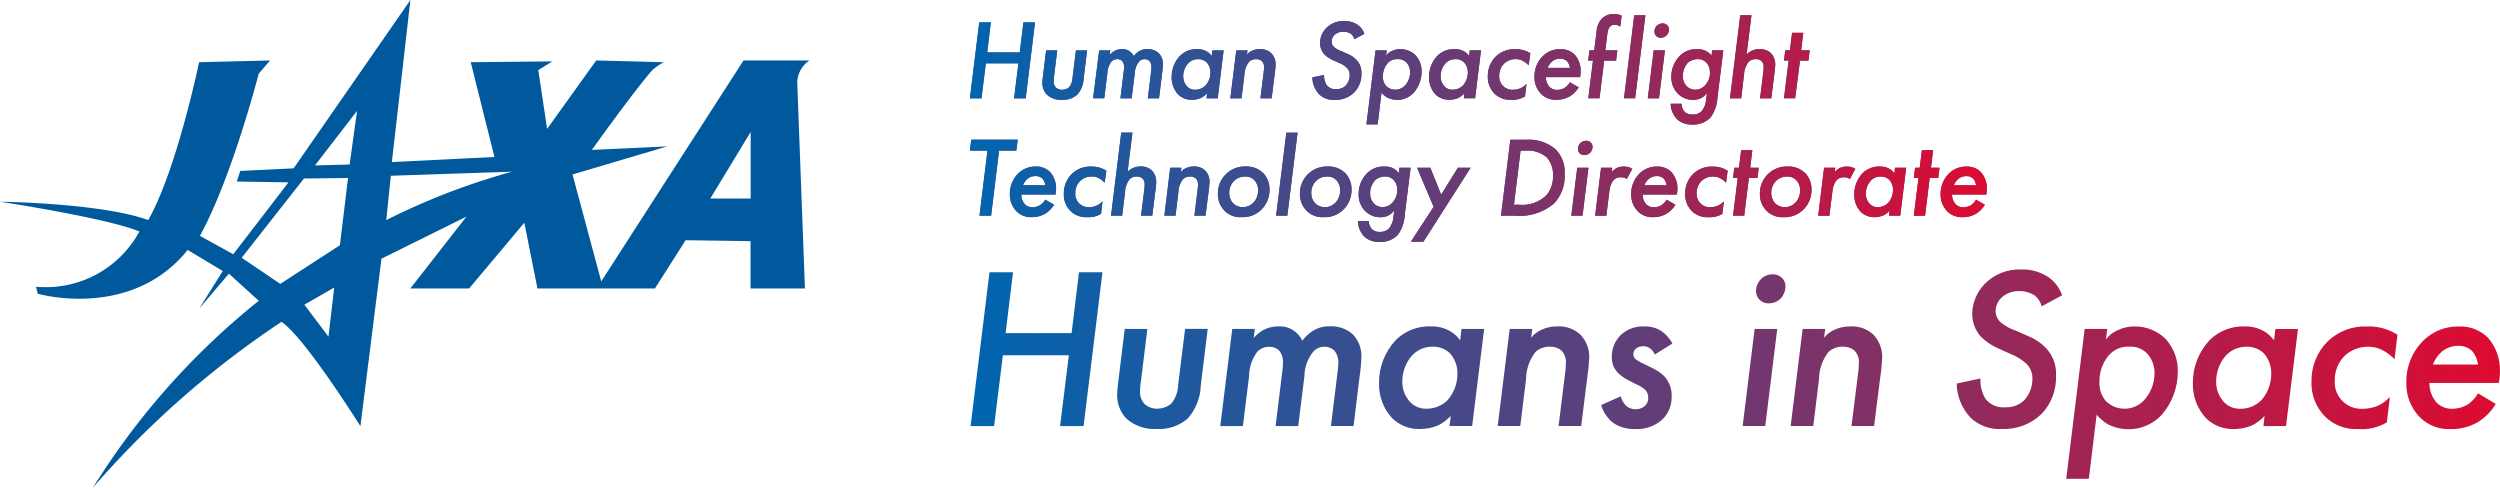 <svg xmlns="http://www.w3.org/2000/svg" xmlns:xlink="http://www.w3.org/1999/xlink" width="178.119" height="34.734"><defs><clipPath id="b"><path d="M2661.66 3791.36h4.7l.526-4.337h1.675l-1.347 10.958h-1.675l.625-5.043h-4.7l-.625 5.043h-1.675l1.347-10.958h1.676zm10.1-.3l-.443 3.6a6.277 6.277 0 00-.082.8 1.3 1.3 0 00.329.953 1.33 1.33 0 00.9.329 1.588 1.588 0 001-.362 2.23 2.23 0 00.492-1.364l.493-3.959h1.61l-.492 4.008a3.722 3.722 0 01-.936 2.381 3.064 3.064 0 01-2.185.74 2.986 2.986 0 01-2.2-.756 2.412 2.412 0 01-.641-1.675 8.9 8.9 0 01.082-.936l.459-3.762zm6.047 0h1.61l-.082.64a2.843 2.843 0 01.673-.559 2.3 2.3 0 011.134-.263 1.657 1.657 0 01.986.263 1.8 1.8 0 01.673.756 2.648 2.648 0 01.789-.723 2.094 2.094 0 011.166-.3 2.257 2.257 0 011.626.559 2.186 2.186 0 01.624 1.66 11.135 11.135 0 01-.131 1.4l-.427 3.482h-1.61l.427-3.482a9.21 9.21 0 00.1-.969 1.313 1.313 0 00-.28-.92 1.02 1.02 0 00-.706-.279 1.088 1.088 0 00-.756.3 2.792 2.792 0 00-.674 1.791l-.443 3.565h-1.61l.444-3.63a6.787 6.787 0 00.082-.871 1.255 1.255 0 00-.279-.887.953.953 0 00-.69-.262 1.162 1.162 0 00-.854.345 2.9 2.9 0 00-.591 1.741l-.443 3.565h-1.61zm16.337 0h1.61l-.854 6.916h-1.61l.083-.723a3.011 3.011 0 01-.92.691 3.421 3.421 0 01-1.265.246 2.733 2.733 0 01-1.972-.756 3.541 3.541 0 01-.952-2.5 4.422 4.422 0 011.2-3.088 3.386 3.386 0 012.529-.969 2.568 2.568 0 011.265.3 2.383 2.383 0 01.789.69zm-3.449 1.807a2.78 2.78 0 00-.772 1.938 2.1 2.1 0 00.542 1.446 1.534 1.534 0 001.166.493 2.087 2.087 0 001.512-.608 2.808 2.808 0 00.706-1.89 2.08 2.08 0 00-.542-1.462 1.681 1.681 0 00-1.232-.46 1.953 1.953 0 00-1.375.548zm6.879-1.807h1.61l-.082.624a1.959 1.959 0 01.69-.542 2.574 2.574 0 011.183-.263 2.223 2.223 0 011.642.591 2.278 2.278 0 01.624 1.643 12.864 12.864 0 01-.148 1.463l-.427 3.4h-1.61l.443-3.565a6.8 6.8 0 00.082-.92 1.187 1.187 0 00-.312-.887 1.217 1.217 0 00-.821-.279 1.437 1.437 0 00-1.036.377 3.212 3.212 0 00-.673 1.939l-.411 3.334h-1.609zm10.34 1.823a.99.99 0 00-.329-.427.714.714 0 00-.493-.164.781.781 0 00-.559.2.528.528 0 00-.148.361.471.471 0 00.2.395 3.724 3.724 0 00.674.361l.46.229a3.221 3.221 0 01.87.592 2.016 2.016 0 01.526 1.429 2.223 2.223 0 01-.69 1.677 2.727 2.727 0 01-1.938.657 2.6 2.6 0 01-1.544-.444 2.541 2.541 0 01-.854-1.265l1.4-.625a1.422 1.422 0 00.378.674.99.99 0 00.673.247.943.943 0 00.641-.214.731.731 0 00.263-.608.775.775 0 00-.23-.574 2.345 2.345 0 00-.657-.395l-.444-.23a3.658 3.658 0 01-.788-.525 1.58 1.58 0 01-.476-1.2 2.134 2.134 0 01.624-1.527 2.29 2.29 0 011.708-.625 2.069 2.069 0 011.2.329 2.557 2.557 0 01.788.886zm8.722-1.823l-.854 6.916h-1.61l.854-6.916zm-1.167-3.548a1.187 1.187 0 01.838-.345.917.917 0 01.657.247.874.874 0 01.262.624 1.321 1.321 0 01-.328.838 1.215 1.215 0 01-.871.361.861.861 0 01-.641-.247.849.849 0 01-.263-.624 1.206 1.206 0 01.351-.85zm2.976 3.548h1.61l-.082.624a1.96 1.96 0 01.69-.542 2.578 2.578 0 011.183-.263 2.223 2.223 0 011.643.591 2.278 2.278 0 01.624 1.643 12.8 12.8 0 01-.148 1.463l-.427 3.4h-1.61l.444-3.565a6.82 6.82 0 00.082-.92 1.183 1.183 0 00-.312-.887 1.214 1.214 0 00-.821-.279 1.435 1.435 0 00-1.035.377 3.21 3.21 0 00-.674 1.939l-.41 3.334h-1.61zm17.034-1.61a1.463 1.463 0 00-.492-.771 1.917 1.917 0 00-1.084-.313 1.785 1.785 0 00-1.249.427 1.339 1.339 0 00-.46.985 1.078 1.078 0 00.395.838 3.372 3.372 0 001.068.576l.887.393a3.541 3.541 0 011.38 1 2.636 2.636 0 01.575 1.791 3.775 3.775 0 01-1 2.711 3.829 3.829 0 01-2.859 1.1 2.96 2.96 0 01-2.2-.772 3.637 3.637 0 01-1.018-2.464l1.692-.362a2.553 2.553 0 00.378 1.479 1.624 1.624 0 001.4.575 1.871 1.871 0 001.3-.46 2.229 2.229 0 00.624-1.609 1.424 1.424 0 00-.427-1.035 3.5 3.5 0 00-1.117-.69l-.838-.378a4.077 4.077 0 01-1.3-.87 2.443 2.443 0 01-.608-1.609 3.137 3.137 0 01.871-2.119 3.454 3.454 0 012.611-1.051 3.349 3.349 0 011.889.509 2.6 2.6 0 011.035 1.33zm3.357 12.288h-1.61l1.314-10.677h1.61l-.1.756a1.974 1.974 0 01.822-.657 2.751 2.751 0 011.232-.28 3.127 3.127 0 012.2.887 3.353 3.353 0 01.871 2.35 4.688 4.688 0 01-1.166 3.087 3.238 3.238 0 01-3.86.625 3.285 3.285 0 01-.755-.658zm1.511-8.9a2.852 2.852 0 00-.756 2 1.931 1.931 0 00.46 1.363 1.9 1.9 0 002.678-.016 2.855 2.855 0 00.789-1.939 2.087 2.087 0 00-.493-1.4 1.64 1.64 0 00-1.3-.525 1.817 1.817 0 00-1.372.518zm11.782-1.774h1.61l-.854 6.916h-1.61l.082-.723a3.011 3.011 0 01-.92.691 3.415 3.415 0 01-1.265.246 2.73 2.73 0 01-1.971-.756 3.54 3.54 0 01-.953-2.5 4.421 4.421 0 011.2-3.088 3.386 3.386 0 012.529-.969 2.569 2.569 0 011.266.3 2.377 2.377 0 01.788.69zm-3.45 1.807a2.783 2.783 0 00-.771 1.938 2.1 2.1 0 00.542 1.446 1.535 1.535 0 001.166.493 2.087 2.087 0 001.511-.608 2.807 2.807 0 00.706-1.89 2.082 2.082 0 00-.542-1.462 1.681 1.681 0 00-1.232-.46 1.958 1.958 0 00-1.374.544zm11.935.345a3.3 3.3 0 00-.821-.625 2.047 2.047 0 00-1.019-.262 2.407 2.407 0 00-1.758.689 2.442 2.442 0 00-.657 1.709 1.893 1.893 0 002.021 2.021 2.7 2.7 0 001.116-.246 2.816 2.816 0 00.789-.592l-.214 1.806a3.489 3.489 0 01-2.053.477 3.128 3.128 0 01-2.349-.888 3.36 3.36 0 01-.969-2.513 3.925 3.925 0 011.15-2.842 3.825 3.825 0 012.826-1.068 3.775 3.775 0 012.152.591zm7.216 3.187a3.864 3.864 0 01-1.281 1.3 3.751 3.751 0 01-1.939.493 2.907 2.907 0 01-2.217-.871 3.413 3.413 0 01-.937-2.464 4.073 4.073 0 011.2-2.957 3.469 3.469 0 012.531-1.019 2.757 2.757 0 012.086.8 3.475 3.475 0 01.854 2.415 3.881 3.881 0 01-.082.805h-4.945a2.113 2.113 0 00.51 1.4 1.515 1.515 0 001.133.444 2.15 2.15 0 001.1-.312 2.378 2.378 0 00.723-.789zm-1.264-2.809a1.934 1.934 0 00-.411-.953 1.373 1.373 0 00-1-.377 1.835 1.835 0 00-1.166.41 2.379 2.379 0 00-.641.92z" transform="translate(-2310.012 -3648.624)" fill="#c6c6c6"/></clipPath><clipPath id="d"><path data-name="SVGID" d="M1156.735 3420.735h2.321l.259-2.141h.828l-.665 5.411h-.827l.308-2.491h-2.321l-.308 2.491h-.828l.666-5.411h.827zm4.991-.146l-.219 1.777a3.123 3.123 0 00-.04.4.643.643 0 00.162.471.657.657 0 00.446.162.78.78 0 00.495-.179 1.1 1.1 0 00.244-.673l.244-1.956h.795l-.243 1.98a1.837 1.837 0 01-.462 1.177 1.516 1.516 0 01-1.079.365 1.477 1.477 0 01-1.087-.373 1.194 1.194 0 01-.317-.828 4.449 4.449 0 01.04-.462l.227-1.858zm2.987 0h.795l-.04.316a1.4 1.4 0 01.332-.276 1.139 1.139 0 01.56-.129.821.821 0 01.487.129.9.9 0 01.333.374 1.285 1.285 0 01.39-.357 1.029 1.029 0 01.576-.146 1.113 1.113 0 01.8.276 1.078 1.078 0 01.309.82 5.407 5.407 0 01-.065.69l-.211 1.719h-.8l.212-1.719a4.713 4.713 0 00.048-.48.649.649 0 00-.138-.454.5.5 0 00-.349-.138.535.535 0 00-.373.146 1.376 1.376 0 00-.332.884l-.219 1.76h-.8l.219-1.793a3.322 3.322 0 00.041-.43.619.619 0 00-.138-.438.468.468 0 00-.341-.13.575.575 0 00-.422.17 1.439 1.439 0 00-.292.86l-.219 1.76h-.795zm8.069 0h.8l-.422 3.416h-.8l.041-.357a1.493 1.493 0 01-.454.341 1.672 1.672 0 01-.625.122 1.35 1.35 0 01-.974-.373 1.75 1.75 0 01-.471-1.233 2.185 2.185 0 01.593-1.526 1.669 1.669 0 011.249-.479 1.262 1.262 0 01.625.146 1.165 1.165 0 01.39.34zm-1.7.893a1.372 1.372 0 00-.382.957 1.039 1.039 0 00.268.714.759.759 0 00.577.243 1.031 1.031 0 00.746-.3 1.385 1.385 0 00.349-.933 1.028 1.028 0 00-.268-.722.829.829 0 00-.609-.227.962.962 0 00-.685.268zm3.4-.893h.8l-.041.308a.981.981 0 01.341-.268 1.273 1.273 0 01.584-.129 1.1 1.1 0 01.811.292 1.125 1.125 0 01.309.812 6.484 6.484 0 01-.073.722l-.211 1.679h-.8l.219-1.76a3.382 3.382 0 00.04-.455.587.587 0 00-.154-.438.6.6 0 00-.406-.138.709.709 0 00-.511.187 1.586 1.586 0 00-.333.957l-.2 1.647h-.8zm8.414-.795a.73.73 0 00-.243-.382.951.951 0 00-.536-.154.883.883 0 00-.617.211.66.66 0 00-.227.486.535.535 0 00.195.415 1.66 1.66 0 00.528.284l.438.195a1.758 1.758 0 01.681.5 1.3 1.3 0 01.284.885 1.86 1.86 0 01-.5 1.338 1.885 1.885 0 01-1.411.544 1.455 1.455 0 01-1.087-.382 1.8 1.8 0 01-.5-1.217l.836-.178a1.263 1.263 0 00.187.73.8.8 0 00.69.284.922.922 0 00.641-.228 1.1 1.1 0 00.308-.795.7.7 0 00-.211-.511 1.755 1.755 0 00-.552-.341l-.413-.186a2.017 2.017 0 01-.641-.43 1.208 1.208 0 01-.3-.8 1.55 1.55 0 01.43-1.046 1.707 1.707 0 011.291-.52 1.652 1.652 0 01.933.252 1.281 1.281 0 01.511.657zm1.658 6.069h-.8l.649-5.274h.8l-.049.374a.971.971 0 01.405-.324 1.354 1.354 0 01.609-.138 1.542 1.542 0 011.088.438 1.659 1.659 0 01.43 1.16 2.32 2.32 0 01-.576 1.526 1.6 1.6 0 01-1.907.308 1.6 1.6 0 01-.374-.325zm.747-4.4a1.407 1.407 0 00-.373.99.955.955 0 00.228.673.94.94 0 001.323-.009 1.41 1.41 0 00.39-.957 1.029 1.029 0 00-.243-.69.812.812 0 00-.641-.259.9.9 0 00-.691.254zm5.819-.876h.8l-.422 3.416h-.8l.04-.357a1.486 1.486 0 01-.454.341 1.673 1.673 0 01-.625.122 1.351 1.351 0 01-.974-.373 1.749 1.749 0 01-.471-1.233 2.184 2.184 0 01.593-1.526 1.672 1.672 0 011.25-.479 1.26 1.26 0 01.624.146 1.154 1.154 0 01.39.34zm-1.7.893a1.372 1.372 0 00-.381.957 1.035 1.035 0 00.268.714.757.757 0 00.576.243 1.03 1.03 0 00.747-.3 1.387 1.387 0 00.349-.933 1.027 1.027 0 00-.268-.722.829.829 0 00-.609-.227.965.965 0 00-.693.27zm5.895.17a1.621 1.621 0 00-.406-.309 1.012 1.012 0 00-.5-.13 1.187 1.187 0 00-.868.341 1.2 1.2 0 00-.325.843.935.935 0 001 1 1.333 1.333 0 00.551-.122 1.374 1.374 0 00.389-.292l-.1.893a1.728 1.728 0 01-1.015.235 1.542 1.542 0 01-1.16-.438 1.662 1.662 0 01-.479-1.241 1.94 1.94 0 01.568-1.4 1.888 1.888 0 011.4-.527 1.857 1.857 0 011.063.292zm3.564 1.574a1.911 1.911 0 01-.633.641 1.849 1.849 0 01-.958.244 1.435 1.435 0 01-1.1-.43 1.69 1.69 0 01-.463-1.217 2.011 2.011 0 01.593-1.46 1.71 1.71 0 011.25-.5 1.362 1.362 0 011.031.4 1.72 1.72 0 01.421 1.194 1.917 1.917 0 01-.04.4h-2.443a1.046 1.046 0 00.252.691.751.751 0 00.56.219 1.054 1.054 0 00.543-.154 1.18 1.18 0 00.358-.389zm-.624-1.388a.959.959 0 00-.2-.47.679.679 0 00-.5-.187.907.907 0 00-.576.2 1.183 1.183 0 00-.316.454zm2.439-.519l-.332 2.686h-.8l.333-2.686h-.341l.089-.73h.341l.163-1.306a1.553 1.553 0 01.381-.957 1.18 1.18 0 01.868-.325 1.308 1.308 0 01.543.114l-.1.78a.735.735 0 00-.4-.13c-.373 0-.479.325-.519.641l-.146 1.184h.86l-.089.73zm2.937-3.229l-.731 5.915h-.795l.73-5.915zm1.39 2.5l-.422 3.416h-.8l.422-3.416zm-.576-1.752a.587.587 0 01.414-.17.452.452 0 01.324.122.429.429 0 01.13.307.649.649 0 01-.162.414.6.6 0 01-.43.179.428.428 0 01-.316-.122.42.42 0 01-.129-.309.591.591 0 01.157-.421zm3.938 1.752h.8l-.414 3.327a2.684 2.684 0 01-.5 1.46 1.719 1.719 0 01-1.315.5 1.529 1.529 0 01-1.006-.325 1.623 1.623 0 01-.519-1.16h.771a.962.962 0 00.219.576.782.782 0 00.576.195.881.881 0 00.641-.235 1.462 1.462 0 00.325-.86l.057-.438a1.158 1.158 0 01-.99.487 1.485 1.485 0 01-1.08-.438 1.644 1.644 0 01-.47-1.217 2.08 2.08 0 01.609-1.485 1.623 1.623 0 011.249-.471 1.192 1.192 0 011.006.463zm-1.761.925a1.364 1.364 0 00-.324.9 1.019 1.019 0 00.251.706.864.864 0 00.625.276.941.941 0 00.689-.292 1.292 1.292 0 00.366-.949.952.952 0 00-.26-.7.817.817 0 00-.592-.244 1.055 1.055 0 00-.767.304zm3.766-3.424h.8l-.349 2.791a1.156 1.156 0 01.341-.252 1.274 1.274 0 01.584-.129 1.1 1.1 0 01.811.292 1.17 1.17 0 01.308.828 6.207 6.207 0 01-.073.706l-.211 1.679h-.8l.219-1.76a3.323 3.323 0 00.041-.455.584.584 0 00-.154-.438.6.6 0 00-.405-.138.712.712 0 00-.512.187 1.586 1.586 0 00-.333.957l-.2 1.647h-.8zm4.259 3.229l-.347 2.682h-.795l.332-2.686h-.332l.089-.73h.333l.154-1.249h.8l-.154 1.249h.609l-.089.73zm-57.065 6.414l-.568 4.634h-.828l.568-4.634h-1.254l.1-.779h3.311l-.1.779zm3.92 3.854a1.911 1.911 0 01-.633.641 1.844 1.844 0 01-.958.244 1.434 1.434 0 01-1.1-.43 1.688 1.688 0 01-.462-1.217 2.012 2.012 0 01.592-1.46 1.711 1.711 0 011.25-.5 1.36 1.36 0 011.03.4 1.716 1.716 0 01.422 1.194 1.956 1.956 0 01-.04.4h-2.443a1.047 1.047 0 00.251.69.749.749 0 00.56.219 1.056 1.056 0 00.544-.154 1.169 1.169 0 00.357-.39zm-.625-1.387a.957.957 0 00-.2-.471.681.681 0 00-.5-.186.911.911 0 00-.576.2 1.187 1.187 0 00-.317.455zm4.232-.187a1.638 1.638 0 00-.406-.308 1.01 1.01 0 00-.5-.13 1.188 1.188 0 00-.868.341 1.207 1.207 0 00-.324.844.935.935 0 001 1 1.326 1.326 0 00.552-.122 1.363 1.363 0 00.39-.292l-.105.893a1.728 1.728 0 01-1.015.235 1.542 1.542 0 01-1.16-.438 1.661 1.661 0 01-.479-1.241 1.94 1.94 0 01.568-1.4 1.887 1.887 0 011.4-.527 1.86 1.86 0 011.063.292zm1.176-3.562h.8l-.349 2.791a1.135 1.135 0 01.341-.252 1.271 1.271 0 01.584-.129 1.1 1.1 0 01.812.292 1.169 1.169 0 01.308.828 6.176 6.176 0 01-.073.706l-.211 1.68h-.8l.219-1.761a3.361 3.361 0 00.04-.454.587.587 0 00-.154-.438.6.6 0 00-.406-.138.705.705 0 00-.511.187 1.583 1.583 0 00-.332.958l-.2 1.647h-.795zm3.488 2.5h.8l-.041.307a.961.961 0 01.341-.267 1.27 1.27 0 01.584-.129 1.1 1.1 0 01.811.292 1.123 1.123 0 01.309.811 6.49 6.49 0 01-.073.722l-.212 1.68h-.795l.219-1.761a3.371 3.371 0 00.04-.454.588.588 0 00-.154-.438.6.6 0 00-.406-.138.7.7 0 00-.511.187 1.58 1.58 0 00-.332.958l-.2 1.647h-.795zm6.615.365a1.676 1.676 0 01.463 1.185 1.944 1.944 0 01-.592 1.444 1.858 1.858 0 01-1.4.528 1.56 1.56 0 01-1.218-.462 1.657 1.657 0 01-.47-1.193 1.913 1.913 0 012-1.955 1.645 1.645 0 011.206.453zm-.674 2.118a1.291 1.291 0 00.325-.884 1.013 1.013 0 00-.268-.714.855.855 0 00-.649-.26 1.093 1.093 0 00-.771.284 1.218 1.218 0 00-.374.892 1.091 1.091 0 00.252.706.956.956 0 00.73.3.984.984 0 00.741-.324zm3.136-4.982l-.731 5.916h-.8l.73-5.916zm3.383 2.864a1.676 1.676 0 01.462 1.185 1.943 1.943 0 01-.592 1.444 1.859 1.859 0 01-1.4.528 1.559 1.559 0 01-1.217-.462 1.658 1.658 0 01-.47-1.193 1.913 1.913 0 012-1.955 1.646 1.646 0 011.207.453zm-.674 2.118a1.291 1.291 0 00.325-.884 1.013 1.013 0 00-.268-.714.856.856 0 00-.65-.26 1.092 1.092 0 00-.77.284 1.217 1.217 0 00-.373.892 1.091 1.091 0 00.252.706.956.956 0 00.73.3.983.983 0 00.743-.324zm4.544-2.482h.8l-.414 3.327a2.682 2.682 0 01-.5 1.46 1.719 1.719 0 01-1.315.5 1.523 1.523 0 01-1.006-.325 1.621 1.621 0 01-.52-1.161h.771a.966.966 0 00.219.577.784.784 0 00.577.195.882.882 0 00.641-.235 1.461 1.461 0 00.325-.86l.057-.439a1.158 1.158 0 01-.99.487 1.484 1.484 0 01-1.079-.438 1.64 1.64 0 01-.471-1.217 2.081 2.081 0 01.609-1.486 1.628 1.628 0 011.25-.469 1.193 1.193 0 011.006.462zm-1.761.925a1.358 1.358 0 00-.325.9 1.018 1.018 0 00.252.706.865.865 0 00.625.276.942.942 0 00.69-.292 1.3 1.3 0 00.365-.949.955.955 0 00-.26-.7.819.819 0 00-.592-.243 1.047 1.047 0 00-.765.301zm4.2 1.858l-1.176-2.783h.941l.771 1.923 1.193-1.923h.909l-3.368 5.274h-.892zm6.6-4.779a2.913 2.913 0 012.078.673 2.268 2.268 0 01.657 1.769 2.812 2.812 0 01-.763 2.109 3.751 3.751 0 01-2.766.861h-1.006l.666-5.412zm-.876 4.633h.357a2.467 2.467 0 001.972-.69 2.075 2.075 0 00.454-1.387 1.829 1.829 0 00-.446-1.3 2.083 2.083 0 00-1.509-.479h-.357zm5.307-2.637l-.421 3.416h-.8l.422-3.416zm-.576-1.753a.587.587 0 01.414-.17.452.452 0 01.325.122.43.43 0 01.13.308.648.648 0 01-.162.414.6.6 0 01-.43.179.426.426 0 01-.317-.122.42.42 0 01-.13-.308.6.6 0 01.163-.421zm1.474 1.753h.8l-.041.307a1.2 1.2 0 01.365-.292 1.122 1.122 0 01.519-.1 1.068 1.068 0 01.584.162l-.39.722a.741.741 0 00-.421-.121.72.72 0 00-.528.2 1.5 1.5 0 00-.292.771l-.219 1.769h-.8zm5.3 2.637a1.91 1.91 0 01-.633.641 1.845 1.845 0 01-.958.244 1.435 1.435 0 01-1.1-.43 1.688 1.688 0 01-.462-1.217 2.012 2.012 0 01.592-1.46 1.712 1.712 0 011.25-.5 1.361 1.361 0 011.03.4 1.716 1.716 0 01.422 1.194 1.913 1.913 0 01-.04.4h-2.443a1.044 1.044 0 00.252.69.748.748 0 00.56.219 1.057 1.057 0 00.543-.154 1.173 1.173 0 00.357-.39zm-.625-1.387a.96.96 0 00-.2-.471.68.68 0 00-.5-.186.912.912 0 00-.576.2 1.186 1.186 0 00-.316.455zm4.232-.187a1.637 1.637 0 00-.406-.308 1.01 1.01 0 00-.5-.13 1.19 1.19 0 00-.869.341 1.205 1.205 0 00-.324.844.936.936 0 001 1 1.324 1.324 0 00.552-.122 1.354 1.354 0 00.389-.292l-.105.893a1.727 1.727 0 01-1.015.235 1.543 1.543 0 01-1.16-.438 1.663 1.663 0 01-.479-1.241 1.94 1.94 0 01.568-1.4 1.888 1.888 0 011.4-.527 1.861 1.861 0 011.063.292zm1.626-.333l-.333 2.687h-.795l.333-2.687h-.333l.089-.729h.333l.154-1.25h.8l-.154 1.25h.609l-.089.729zm4-.365a1.676 1.676 0 01.462 1.185 1.944 1.944 0 01-.592 1.444 1.859 1.859 0 01-1.4.528 1.561 1.561 0 01-1.218-.462 1.658 1.658 0 01-.47-1.193 1.913 1.913 0 012-1.955 1.645 1.645 0 011.205.452zm-.674 2.118a1.291 1.291 0 00.325-.884 1.012 1.012 0 00-.268-.714.854.854 0 00-.649-.26 1.094 1.094 0 00-.771.284 1.218 1.218 0 00-.373.892 1.09 1.09 0 00.252.706.957.957 0 00.73.3.984.984 0 00.741-.325zm2.032-2.482h.8l-.04.307a1.2 1.2 0 01.365-.292 1.128 1.128 0 01.52-.1 1.07 1.07 0 01.584.162l-.39.722a.741.741 0 00-.422-.121.718.718 0 00-.527.2 1.5 1.5 0 00-.292.771l-.219 1.769h-.8zm5.053 0h.795l-.422 3.416h-.795l.04-.357a1.486 1.486 0 01-.454.34 1.667 1.667 0 01-.624.122 1.352 1.352 0 01-.974-.373 1.748 1.748 0 01-.47-1.233 2.183 2.183 0 01.592-1.526 1.673 1.673 0 011.25-.478 1.27 1.27 0 01.625.146 1.174 1.174 0 01.39.341zm-1.7.892a1.377 1.377 0 00-.382.958 1.04 1.04 0 00.268.714.758.758 0 00.577.243 1.032 1.032 0 00.746-.3 1.385 1.385 0 00.349-.933 1.027 1.027 0 00-.268-.722.828.828 0 00-.609-.227.967.967 0 00-.696.265zm4.173-.162l-.332 2.687h-.8l.333-2.687h-.333l.089-.729h.332l.154-1.25h.8l-.154 1.25h.608l-.089.729zm3.928 1.907a1.9 1.9 0 01-.633.641 1.844 1.844 0 01-.957.244 1.434 1.434 0 01-1.1-.43 1.686 1.686 0 01-.463-1.217 2.012 2.012 0 01.592-1.46 1.713 1.713 0 011.25-.5 1.363 1.363 0 011.031.4 1.72 1.72 0 01.422 1.194 1.9 1.9 0 01-.041.4h-2.442a1.047 1.047 0 00.252.69.749.749 0 00.56.219 1.061 1.061 0 00.544-.154 1.177 1.177 0 00.357-.39zm-.624-1.387a.959.959 0 00-.2-.471.678.678 0 00-.495-.186.912.912 0 00-.576.2 1.2 1.2 0 00-.317.455z" transform="translate(-806.4 -3298)" fill="#cecece"/></clipPath><clipPath id="e"><path data-name="SVGID" d="M2661.66 3791.36h4.7l.526-4.337h1.675l-1.347 10.958h-1.675l.625-5.043h-4.7l-.625 5.043h-1.675l1.347-10.958h1.676zm10.1-.3l-.443 3.6a6.277 6.277 0 00-.082.8 1.3 1.3 0 00.329.953 1.33 1.33 0 00.9.329 1.588 1.588 0 001-.362 2.23 2.23 0 00.492-1.364l.493-3.959h1.61l-.492 4.008a3.722 3.722 0 01-.936 2.381 3.064 3.064 0 01-2.185.74 2.986 2.986 0 01-2.2-.756 2.412 2.412 0 01-.641-1.675 8.9 8.9 0 01.082-.936l.459-3.762zm6.047 0h1.61l-.082.64a2.843 2.843 0 01.673-.559 2.3 2.3 0 011.134-.263 1.657 1.657 0 01.986.263 1.8 1.8 0 01.673.756 2.648 2.648 0 01.789-.723 2.094 2.094 0 011.166-.3 2.257 2.257 0 011.626.559 2.186 2.186 0 01.624 1.66 11.135 11.135 0 01-.131 1.4l-.427 3.482h-1.61l.427-3.482a9.21 9.21 0 00.1-.969 1.313 1.313 0 00-.28-.92 1.02 1.02 0 00-.706-.279 1.088 1.088 0 00-.756.3 2.792 2.792 0 00-.674 1.791l-.443 3.565h-1.61l.444-3.63a6.787 6.787 0 00.082-.871 1.255 1.255 0 00-.279-.887.953.953 0 00-.69-.262 1.162 1.162 0 00-.854.345 2.9 2.9 0 00-.591 1.741l-.443 3.565h-1.61zm16.337 0h1.61l-.854 6.916h-1.61l.083-.723a3.011 3.011 0 01-.92.691 3.421 3.421 0 01-1.265.246 2.733 2.733 0 01-1.972-.756 3.541 3.541 0 01-.952-2.5 4.422 4.422 0 011.2-3.088 3.386 3.386 0 012.529-.969 2.568 2.568 0 011.265.3 2.383 2.383 0 01.789.69zm-3.449 1.807a2.78 2.78 0 00-.772 1.938 2.1 2.1 0 00.542 1.446 1.534 1.534 0 001.166.493 2.087 2.087 0 001.512-.608 2.808 2.808 0 00.706-1.89 2.08 2.08 0 00-.542-1.462 1.681 1.681 0 00-1.232-.46 1.953 1.953 0 00-1.375.548zm6.879-1.807h1.61l-.082.624a1.959 1.959 0 01.69-.542 2.574 2.574 0 011.183-.263 2.223 2.223 0 011.642.591 2.278 2.278 0 01.624 1.643 12.864 12.864 0 01-.148 1.463l-.427 3.4h-1.61l.443-3.565a6.8 6.8 0 00.082-.92 1.187 1.187 0 00-.312-.887 1.217 1.217 0 00-.821-.279 1.437 1.437 0 00-1.036.377 3.212 3.212 0 00-.673 1.939l-.411 3.334h-1.609zm10.34 1.823a.99.99 0 00-.329-.427.714.714 0 00-.493-.164.781.781 0 00-.559.2.528.528 0 00-.148.361.471.471 0 00.2.395 3.724 3.724 0 00.674.361l.46.229a3.221 3.221 0 01.87.592 2.016 2.016 0 01.526 1.429 2.223 2.223 0 01-.69 1.677 2.727 2.727 0 01-1.938.657 2.6 2.6 0 01-1.544-.444 2.541 2.541 0 01-.854-1.265l1.4-.625a1.422 1.422 0 00.378.674.99.99 0 00.673.247.943.943 0 00.641-.214.731.731 0 00.263-.608.775.775 0 00-.23-.574 2.345 2.345 0 00-.657-.395l-.444-.23a3.658 3.658 0 01-.788-.525 1.58 1.58 0 01-.476-1.2 2.134 2.134 0 01.624-1.527 2.29 2.29 0 011.708-.625 2.069 2.069 0 011.2.329 2.557 2.557 0 01.788.886zm8.722-1.823l-.854 6.916h-1.61l.854-6.916zm-1.167-3.548a1.187 1.187 0 01.838-.345.917.917 0 01.657.247.874.874 0 01.262.624 1.321 1.321 0 01-.328.838 1.215 1.215 0 01-.871.361.861.861 0 01-.641-.247.849.849 0 01-.263-.624 1.206 1.206 0 01.351-.85zm2.976 3.548h1.61l-.082.624a1.96 1.96 0 01.69-.542 2.578 2.578 0 011.183-.263 2.223 2.223 0 011.643.591 2.278 2.278 0 01.624 1.643 12.8 12.8 0 01-.148 1.463l-.427 3.4h-1.61l.444-3.565a6.82 6.82 0 00.082-.92 1.183 1.183 0 00-.312-.887 1.214 1.214 0 00-.821-.279 1.435 1.435 0 00-1.035.377 3.21 3.21 0 00-.674 1.939l-.41 3.334h-1.61zm17.034-1.61a1.463 1.463 0 00-.492-.771 1.917 1.917 0 00-1.084-.313 1.785 1.785 0 00-1.249.427 1.339 1.339 0 00-.46.985 1.078 1.078 0 00.395.838 3.372 3.372 0 001.068.576l.887.393a3.541 3.541 0 011.38 1 2.636 2.636 0 01.575 1.791 3.775 3.775 0 01-1 2.711 3.829 3.829 0 01-2.859 1.1 2.96 2.96 0 01-2.2-.772 3.637 3.637 0 01-1.018-2.464l1.692-.362a2.553 2.553 0 00.378 1.479 1.624 1.624 0 001.4.575 1.871 1.871 0 001.3-.46 2.229 2.229 0 00.624-1.609 1.424 1.424 0 00-.427-1.035 3.5 3.5 0 00-1.117-.69l-.838-.378a4.077 4.077 0 01-1.3-.87 2.443 2.443 0 01-.608-1.609 3.137 3.137 0 01.871-2.119 3.454 3.454 0 012.611-1.051 3.349 3.349 0 011.889.509 2.6 2.6 0 011.035 1.33zm3.357 12.288h-1.61l1.314-10.677h1.61l-.1.756a1.974 1.974 0 01.822-.657 2.751 2.751 0 011.232-.28 3.127 3.127 0 012.2.887 3.353 3.353 0 01.871 2.35 4.688 4.688 0 01-1.166 3.087 3.238 3.238 0 01-3.86.625 3.285 3.285 0 01-.755-.658zm1.511-8.9a2.852 2.852 0 00-.756 2 1.931 1.931 0 00.46 1.363 1.9 1.9 0 002.678-.016 2.855 2.855 0 00.789-1.939 2.087 2.087 0 00-.493-1.4 1.64 1.64 0 00-1.3-.525 1.817 1.817 0 00-1.372.518zm11.782-1.774h1.61l-.854 6.916h-1.61l.082-.723a3.011 3.011 0 01-.92.691 3.415 3.415 0 01-1.265.246 2.73 2.73 0 01-1.971-.756 3.54 3.54 0 01-.953-2.5 4.421 4.421 0 011.2-3.088 3.386 3.386 0 012.529-.969 2.569 2.569 0 011.266.3 2.377 2.377 0 01.788.69zm-3.45 1.807a2.783 2.783 0 00-.771 1.938 2.1 2.1 0 00.542 1.446 1.535 1.535 0 001.166.493 2.087 2.087 0 001.511-.608 2.807 2.807 0 00.706-1.89 2.082 2.082 0 00-.542-1.462 1.681 1.681 0 00-1.232-.46 1.958 1.958 0 00-1.374.544zm11.935.345a3.3 3.3 0 00-.821-.625 2.047 2.047 0 00-1.019-.262 2.407 2.407 0 00-1.758.689 2.442 2.442 0 00-.657 1.709 1.893 1.893 0 002.021 2.021 2.7 2.7 0 001.116-.246 2.816 2.816 0 00.789-.592l-.214 1.806a3.489 3.489 0 01-2.053.477 3.128 3.128 0 01-2.349-.888 3.36 3.36 0 01-.969-2.513 3.925 3.925 0 011.15-2.842 3.825 3.825 0 012.826-1.068 3.775 3.775 0 012.152.591zm7.216 3.187a3.864 3.864 0 01-1.281 1.3 3.751 3.751 0 01-1.939.493 2.907 2.907 0 01-2.217-.871 3.413 3.413 0 01-.937-2.464 4.073 4.073 0 011.2-2.957 3.469 3.469 0 012.531-1.019 2.757 2.757 0 012.086.8 3.475 3.475 0 01.854 2.415 3.881 3.881 0 01-.082.805h-4.945a2.113 2.113 0 00.51 1.4 1.515 1.515 0 001.133.444 2.15 2.15 0 001.1-.312 2.378 2.378 0 00.723-.789zm-1.264-2.809a1.934 1.934 0 00-.411-.953 1.373 1.373 0 00-1-.377 1.835 1.835 0 00-1.166.41 2.379 2.379 0 00-.641.92z" transform="translate(-2659.163 -3786.827)" fill="url(#a)"/></clipPath><clipPath id="f"><path data-name="SVGID" d="M1156.735 3420.735h2.321l.259-2.141h.828l-.665 5.411h-.827l.308-2.491h-2.321l-.308 2.491h-.828l.666-5.411h.827zm4.991-.146l-.219 1.777a3.123 3.123 0 00-.04.4.643.643 0 00.162.471.657.657 0 00.446.162.78.78 0 00.495-.179 1.1 1.1 0 00.244-.673l.244-1.956h.795l-.243 1.98a1.837 1.837 0 01-.462 1.177 1.516 1.516 0 01-1.079.365 1.477 1.477 0 01-1.087-.373 1.194 1.194 0 01-.317-.828 4.449 4.449 0 01.04-.462l.227-1.858zm2.987 0h.795l-.04.316a1.4 1.4 0 01.332-.276 1.139 1.139 0 01.56-.129.821.821 0 01.487.129.9.9 0 01.333.374 1.285 1.285 0 01.39-.357 1.029 1.029 0 01.576-.146 1.113 1.113 0 01.8.276 1.078 1.078 0 01.309.82 5.407 5.407 0 01-.065.69l-.211 1.719h-.8l.212-1.719a4.713 4.713 0 00.048-.48.649.649 0 00-.138-.454.5.5 0 00-.349-.138.535.535 0 00-.373.146 1.376 1.376 0 00-.332.884l-.219 1.76h-.8l.219-1.793a3.322 3.322 0 00.041-.43.619.619 0 00-.138-.438.468.468 0 00-.341-.13.575.575 0 00-.422.17 1.439 1.439 0 00-.292.86l-.219 1.76h-.795zm8.069 0h.8l-.422 3.416h-.8l.041-.357a1.493 1.493 0 01-.454.341 1.672 1.672 0 01-.625.122 1.35 1.35 0 01-.974-.373 1.75 1.75 0 01-.471-1.233 2.185 2.185 0 01.593-1.526 1.669 1.669 0 011.249-.479 1.262 1.262 0 01.625.146 1.165 1.165 0 01.39.34zm-1.7.893a1.372 1.372 0 00-.382.957 1.039 1.039 0 00.268.714.759.759 0 00.577.243 1.031 1.031 0 00.746-.3 1.385 1.385 0 00.349-.933 1.028 1.028 0 00-.268-.722.829.829 0 00-.609-.227.962.962 0 00-.685.268zm3.4-.893h.8l-.041.308a.981.981 0 01.341-.268 1.273 1.273 0 01.584-.129 1.1 1.1 0 01.811.292 1.125 1.125 0 01.309.812 6.484 6.484 0 01-.073.722l-.211 1.679h-.8l.219-1.76a3.382 3.382 0 00.04-.455.587.587 0 00-.154-.438.6.6 0 00-.406-.138.709.709 0 00-.511.187 1.586 1.586 0 00-.333.957l-.2 1.647h-.8zm8.414-.795a.73.73 0 00-.243-.382.951.951 0 00-.536-.154.883.883 0 00-.617.211.66.66 0 00-.227.486.535.535 0 00.195.415 1.66 1.66 0 00.528.284l.438.195a1.758 1.758 0 01.681.5 1.3 1.3 0 01.284.885 1.86 1.86 0 01-.5 1.338 1.885 1.885 0 01-1.411.544 1.455 1.455 0 01-1.087-.382 1.8 1.8 0 01-.5-1.217l.836-.178a1.263 1.263 0 00.187.73.8.8 0 00.69.284.922.922 0 00.641-.228 1.1 1.1 0 00.308-.795.7.7 0 00-.211-.511 1.755 1.755 0 00-.552-.341l-.413-.186a2.017 2.017 0 01-.641-.43 1.208 1.208 0 01-.3-.8 1.55 1.55 0 01.43-1.046 1.707 1.707 0 011.291-.52 1.652 1.652 0 01.933.252 1.281 1.281 0 01.511.657zm1.658 6.069h-.8l.649-5.274h.8l-.049.374a.971.971 0 01.405-.324 1.354 1.354 0 01.609-.138 1.542 1.542 0 011.088.438 1.659 1.659 0 01.43 1.16 2.32 2.32 0 01-.576 1.526 1.6 1.6 0 01-1.907.308 1.6 1.6 0 01-.374-.325zm.747-4.4a1.407 1.407 0 00-.373.99.955.955 0 00.228.673.94.94 0 001.323-.009 1.41 1.41 0 00.39-.957 1.029 1.029 0 00-.243-.69.812.812 0 00-.641-.259.9.9 0 00-.691.254zm5.819-.876h.8l-.422 3.416h-.8l.04-.357a1.486 1.486 0 01-.454.341 1.673 1.673 0 01-.625.122 1.351 1.351 0 01-.974-.373 1.749 1.749 0 01-.471-1.233 2.184 2.184 0 01.593-1.526 1.672 1.672 0 011.25-.479 1.26 1.26 0 01.624.146 1.154 1.154 0 01.39.34zm-1.7.893a1.372 1.372 0 00-.381.957 1.035 1.035 0 00.268.714.757.757 0 00.576.243 1.03 1.03 0 00.747-.3 1.387 1.387 0 00.349-.933 1.027 1.027 0 00-.268-.722.829.829 0 00-.609-.227.965.965 0 00-.693.27zm5.895.17a1.621 1.621 0 00-.406-.309 1.012 1.012 0 00-.5-.13 1.187 1.187 0 00-.868.341 1.2 1.2 0 00-.325.843.935.935 0 001 1 1.333 1.333 0 00.551-.122 1.374 1.374 0 00.389-.292l-.1.893a1.728 1.728 0 01-1.015.235 1.542 1.542 0 01-1.16-.438 1.662 1.662 0 01-.479-1.241 1.94 1.94 0 01.568-1.4 1.888 1.888 0 011.4-.527 1.857 1.857 0 011.063.292zm3.564 1.574a1.911 1.911 0 01-.633.641 1.849 1.849 0 01-.958.244 1.435 1.435 0 01-1.1-.43 1.69 1.69 0 01-.463-1.217 2.011 2.011 0 01.593-1.46 1.71 1.71 0 011.25-.5 1.362 1.362 0 011.031.4 1.72 1.72 0 01.421 1.194 1.917 1.917 0 01-.04.4h-2.443a1.046 1.046 0 00.252.691.751.751 0 00.56.219 1.054 1.054 0 00.543-.154 1.18 1.18 0 00.358-.389zm-.624-1.388a.959.959 0 00-.2-.47.679.679 0 00-.5-.187.907.907 0 00-.576.2 1.183 1.183 0 00-.316.454zm2.439-.519l-.332 2.686h-.8l.333-2.686h-.341l.089-.73h.341l.163-1.306a1.553 1.553 0 01.381-.957 1.18 1.18 0 01.868-.325 1.308 1.308 0 01.543.114l-.1.78a.735.735 0 00-.4-.13c-.373 0-.479.325-.519.641l-.146 1.184h.86l-.089.73zm2.937-3.229l-.731 5.915h-.795l.73-5.915zm1.39 2.5l-.422 3.416h-.8l.422-3.416zm-.576-1.752a.587.587 0 01.414-.17.452.452 0 01.324.122.429.429 0 01.13.307.649.649 0 01-.162.414.6.6 0 01-.43.179.428.428 0 01-.316-.122.42.42 0 01-.129-.309.591.591 0 01.157-.421zm3.938 1.752h.8l-.414 3.327a2.684 2.684 0 01-.5 1.46 1.719 1.719 0 01-1.315.5 1.529 1.529 0 01-1.006-.325 1.623 1.623 0 01-.519-1.16h.771a.962.962 0 00.219.576.782.782 0 00.576.195.881.881 0 00.641-.235 1.462 1.462 0 00.325-.86l.057-.438a1.158 1.158 0 01-.99.487 1.485 1.485 0 01-1.08-.438 1.644 1.644 0 01-.47-1.217 2.08 2.08 0 01.609-1.485 1.623 1.623 0 011.249-.471 1.192 1.192 0 011.006.463zm-1.761.925a1.364 1.364 0 00-.324.9 1.019 1.019 0 00.251.706.864.864 0 00.625.276.941.941 0 00.689-.292 1.292 1.292 0 00.366-.949.952.952 0 00-.26-.7.817.817 0 00-.592-.244 1.055 1.055 0 00-.767.304zm3.766-3.424h.8l-.349 2.791a1.156 1.156 0 01.341-.252 1.274 1.274 0 01.584-.129 1.1 1.1 0 01.811.292 1.17 1.17 0 01.308.828 6.207 6.207 0 01-.073.706l-.211 1.679h-.8l.219-1.76a3.323 3.323 0 00.041-.455.584.584 0 00-.154-.438.6.6 0 00-.405-.138.712.712 0 00-.512.187 1.586 1.586 0 00-.333.957l-.2 1.647h-.8zm4.259 3.229l-.347 2.682h-.795l.332-2.686h-.332l.089-.73h.333l.154-1.249h.8l-.154 1.249h.609l-.089.73zm-57.065 6.414l-.568 4.634h-.828l.568-4.634h-1.254l.1-.779h3.311l-.1.779zm3.92 3.854a1.911 1.911 0 01-.633.641 1.844 1.844 0 01-.958.244 1.434 1.434 0 01-1.1-.43 1.688 1.688 0 01-.462-1.217 2.012 2.012 0 01.592-1.46 1.711 1.711 0 011.25-.5 1.36 1.36 0 011.03.4 1.716 1.716 0 01.422 1.194 1.956 1.956 0 01-.04.4h-2.443a1.047 1.047 0 00.251.69.749.749 0 00.56.219 1.056 1.056 0 00.544-.154 1.169 1.169 0 00.357-.39zm-.625-1.387a.957.957 0 00-.2-.471.681.681 0 00-.5-.186.911.911 0 00-.576.2 1.187 1.187 0 00-.317.455zm4.232-.187a1.638 1.638 0 00-.406-.308 1.01 1.01 0 00-.5-.13 1.188 1.188 0 00-.868.341 1.207 1.207 0 00-.324.844.935.935 0 001 1 1.326 1.326 0 00.552-.122 1.363 1.363 0 00.39-.292l-.105.893a1.728 1.728 0 01-1.015.235 1.542 1.542 0 01-1.16-.438 1.661 1.661 0 01-.479-1.241 1.94 1.94 0 01.568-1.4 1.887 1.887 0 011.4-.527 1.86 1.86 0 011.063.292zm1.176-3.562h.8l-.349 2.791a1.135 1.135 0 01.341-.252 1.271 1.271 0 01.584-.129 1.1 1.1 0 01.812.292 1.169 1.169 0 01.308.828 6.176 6.176 0 01-.073.706l-.211 1.68h-.8l.219-1.761a3.361 3.361 0 00.04-.454.587.587 0 00-.154-.438.6.6 0 00-.406-.138.705.705 0 00-.511.187 1.583 1.583 0 00-.332.958l-.2 1.647h-.795zm3.488 2.5h.8l-.041.307a.961.961 0 01.341-.267 1.27 1.27 0 01.584-.129 1.1 1.1 0 01.811.292 1.123 1.123 0 01.309.811 6.49 6.49 0 01-.073.722l-.212 1.68h-.795l.219-1.761a3.371 3.371 0 00.04-.454.588.588 0 00-.154-.438.6.6 0 00-.406-.138.7.7 0 00-.511.187 1.58 1.58 0 00-.332.958l-.2 1.647h-.795zm6.615.365a1.676 1.676 0 01.463 1.185 1.944 1.944 0 01-.592 1.444 1.858 1.858 0 01-1.4.528 1.56 1.56 0 01-1.218-.462 1.657 1.657 0 01-.47-1.193 1.913 1.913 0 012-1.955 1.645 1.645 0 011.206.453zm-.674 2.118a1.291 1.291 0 00.325-.884 1.013 1.013 0 00-.268-.714.855.855 0 00-.649-.26 1.093 1.093 0 00-.771.284 1.218 1.218 0 00-.374.892 1.091 1.091 0 00.252.706.956.956 0 00.73.3.984.984 0 00.741-.324zm3.136-4.982l-.731 5.916h-.8l.73-5.916zm3.383 2.864a1.676 1.676 0 01.462 1.185 1.943 1.943 0 01-.592 1.444 1.859 1.859 0 01-1.4.528 1.559 1.559 0 01-1.217-.462 1.658 1.658 0 01-.47-1.193 1.913 1.913 0 012-1.955 1.646 1.646 0 011.207.453zm-.674 2.118a1.291 1.291 0 00.325-.884 1.013 1.013 0 00-.268-.714.856.856 0 00-.65-.26 1.092 1.092 0 00-.77.284 1.217 1.217 0 00-.373.892 1.091 1.091 0 00.252.706.956.956 0 00.73.3.983.983 0 00.743-.324zm4.544-2.482h.8l-.414 3.327a2.682 2.682 0 01-.5 1.46 1.719 1.719 0 01-1.315.5 1.523 1.523 0 01-1.006-.325 1.621 1.621 0 01-.52-1.161h.771a.966.966 0 00.219.577.784.784 0 00.577.195.882.882 0 00.641-.235 1.461 1.461 0 00.325-.86l.057-.439a1.158 1.158 0 01-.99.487 1.484 1.484 0 01-1.079-.438 1.64 1.64 0 01-.471-1.217 2.081 2.081 0 01.609-1.486 1.628 1.628 0 011.25-.469 1.193 1.193 0 011.006.462zm-1.761.925a1.358 1.358 0 00-.325.9 1.018 1.018 0 00.252.706.865.865 0 00.625.276.942.942 0 00.69-.292 1.3 1.3 0 00.365-.949.955.955 0 00-.26-.7.819.819 0 00-.592-.243 1.047 1.047 0 00-.765.301zm4.2 1.858l-1.176-2.783h.941l.771 1.923 1.193-1.923h.909l-3.368 5.274h-.892zm6.6-4.779a2.913 2.913 0 012.078.673 2.268 2.268 0 01.657 1.769 2.812 2.812 0 01-.763 2.109 3.751 3.751 0 01-2.766.861h-1.006l.666-5.412zm-.876 4.633h.357a2.467 2.467 0 001.972-.69 2.075 2.075 0 00.454-1.387 1.829 1.829 0 00-.446-1.3 2.083 2.083 0 00-1.509-.479h-.357zm5.307-2.637l-.421 3.416h-.8l.422-3.416zm-.576-1.753a.587.587 0 01.414-.17.452.452 0 01.325.122.43.43 0 01.13.308.648.648 0 01-.162.414.6.6 0 01-.43.179.426.426 0 01-.317-.122.42.42 0 01-.13-.308.6.6 0 01.163-.421zm1.474 1.753h.8l-.041.307a1.2 1.2 0 01.365-.292 1.122 1.122 0 01.519-.1 1.068 1.068 0 01.584.162l-.39.722a.741.741 0 00-.421-.121.72.72 0 00-.528.2 1.5 1.5 0 00-.292.771l-.219 1.769h-.8zm5.3 2.637a1.91 1.91 0 01-.633.641 1.845 1.845 0 01-.958.244 1.435 1.435 0 01-1.1-.43 1.688 1.688 0 01-.462-1.217 2.012 2.012 0 01.592-1.46 1.712 1.712 0 011.25-.5 1.361 1.361 0 011.03.4 1.716 1.716 0 01.422 1.194 1.913 1.913 0 01-.04.4h-2.443a1.044 1.044 0 00.252.69.748.748 0 00.56.219 1.057 1.057 0 00.543-.154 1.173 1.173 0 00.357-.39zm-.625-1.387a.96.96 0 00-.2-.471.68.68 0 00-.5-.186.912.912 0 00-.576.2 1.186 1.186 0 00-.316.455zm4.232-.187a1.637 1.637 0 00-.406-.308 1.01 1.01 0 00-.5-.13 1.19 1.19 0 00-.869.341 1.205 1.205 0 00-.324.844.936.936 0 001 1 1.324 1.324 0 00.552-.122 1.354 1.354 0 00.389-.292l-.105.893a1.727 1.727 0 01-1.015.235 1.543 1.543 0 01-1.16-.438 1.663 1.663 0 01-.479-1.241 1.94 1.94 0 01.568-1.4 1.888 1.888 0 011.4-.527 1.861 1.861 0 011.063.292zm1.626-.333l-.333 2.687h-.795l.333-2.687h-.333l.089-.729h.333l.154-1.25h.8l-.154 1.25h.609l-.089.729zm4-.365a1.676 1.676 0 01.462 1.185 1.944 1.944 0 01-.592 1.444 1.859 1.859 0 01-1.4.528 1.561 1.561 0 01-1.218-.462 1.658 1.658 0 01-.47-1.193 1.913 1.913 0 012-1.955 1.645 1.645 0 011.205.452zm-.674 2.118a1.291 1.291 0 00.325-.884 1.012 1.012 0 00-.268-.714.854.854 0 00-.649-.26 1.094 1.094 0 00-.771.284 1.218 1.218 0 00-.373.892 1.09 1.09 0 00.252.706.957.957 0 00.73.3.984.984 0 00.741-.325zm2.032-2.482h.8l-.04.307a1.2 1.2 0 01.365-.292 1.128 1.128 0 01.52-.1 1.07 1.07 0 01.584.162l-.39.722a.741.741 0 00-.422-.121.718.718 0 00-.527.2 1.5 1.5 0 00-.292.771l-.219 1.769h-.8zm5.053 0h.795l-.422 3.416h-.795l.04-.357a1.486 1.486 0 01-.454.34 1.667 1.667 0 01-.624.122 1.352 1.352 0 01-.974-.373 1.748 1.748 0 01-.47-1.233 2.183 2.183 0 01.592-1.526 1.673 1.673 0 011.25-.478 1.27 1.27 0 01.625.146 1.174 1.174 0 01.39.341zm-1.7.892a1.377 1.377 0 00-.382.958 1.04 1.04 0 00.268.714.758.758 0 00.577.243 1.032 1.032 0 00.746-.3 1.385 1.385 0 00.349-.933 1.027 1.027 0 00-.268-.722.828.828 0 00-.609-.227.967.967 0 00-.696.265zm4.173-.162l-.332 2.687h-.8l.333-2.687h-.333l.089-.729h.332l.154-1.25h.8l-.154 1.25h.608l-.089.729zm3.928 1.907a1.9 1.9 0 01-.633.641 1.844 1.844 0 01-.957.244 1.434 1.434 0 01-1.1-.43 1.686 1.686 0 01-.463-1.217 2.012 2.012 0 01.592-1.46 1.713 1.713 0 011.25-.5 1.363 1.363 0 011.031.4 1.72 1.72 0 01.422 1.194 1.9 1.9 0 01-.041.4h-2.442a1.047 1.047 0 00.252.69.749.749 0 00.56.219 1.061 1.061 0 00.544-.154 1.177 1.177 0 00.357-.39zm-.624-1.387a.959.959 0 00-.2-.471.678.678 0 00-.495-.186.912.912 0 00-.576.2 1.2 1.2 0 00-.317.455z" transform="translate(-1155.501 -3418)" fill="url(#a)"/></clipPath><linearGradient id="a" x1=".5" x2=".5" y2="1" gradientUnits="objectBoundingBox"><stop offset="0" stop-color="#0065b0"/><stop offset="1" stop-color="#dd0b31"/></linearGradient><linearGradient id="c" x1="0" y1=".5" x2="1" y2=".5" xlink:href="#a"/></defs><path d="M29.24 0l-8.319 11.993-3.8.185-.251.755 3.684.061-3.936 5.122-2.373-1.312c2.3-4.2 4.188-11.556 4.188-11.556l.809-.941-5.057.126s-1.6 7.7-3.623 11.245C7.143 14.452 0 14.372 0 14.372s7.613 1.153 9.932 2.121a7.577 7.577 0 01-7.368 3.935l.125.5s6.642 1.909 10.682-3.121l2.5 1.5-1.684 2.69 2.122-2.5 2.126 1.935A52.469 52.469 0 006.627 34.738 66.008 66.008 0 0120.059 22.93c1.686 1.148 5.619 7.435 5.619 7.435l1.5-11.933 6.056-3-4 5.122h4.187l3.936-4.685.935 4.685h8.369l2.187-3.439 4.626.065v3.373h3.875L56.8 5.841a1.969 1.969 0 01.868-1.535h-4.693L42.837 20.05l-2.047-7.62 6.746-2-5.368.251s2.9-4.067 4.307-5.685a4.233 4.233 0 01.822-.563l-4.817-.126-3.5 4.876-.629-4.187 1-.623-5.811.06 1.689 6.751-7.309.363zm-3.8 7.9l-.53 3.821-2.471.065zm28.044 1.5v4.745h-2.877zm-17 2.833a48.3 48.3 0 00-8.965 3.449l.328-3.16zm-11.687.448l-.58 4.794-4.247 2.75-2.75-1.859 4.436-5.648zm-.984 7.806l-.41 3.5-1.717-2.28z" fill="#00599c"/><g data-name="マスクグループ 6" clip-path="url(#b)" transform="translate(-280 -119)"><path data-name="長方形 6613" transform="translate(348.681 137.895)" fill="url(#c)" d="M0 0h109.659v15.838H0z"/></g><path data-name="長方形 6615" transform="translate(150.143 13.316)" fill="url(#c)" d="M0 0h27.025v.746H0z"/><g data-name="マスクグループ 5" clip-path="url(#d)" transform="translate(-280 -119)"><path data-name="長方形 663" transform="translate(269 106)" fill="url(#a)" d="M0 0h375v60H0z"/><g data-name="グループ 9796"><g data-name="layer1"><path data-name="path3769" d="M2908.15 2960.19l-8.319 11.993-3.8.185-.251.755 3.684.061-3.936 5.122-2.373-1.312c2.3-4.2 4.188-11.556 4.188-11.556l.809-.941-5.057.126s-1.6 7.7-3.623 11.245c-3.419-1.226-10.562-1.306-10.562-1.306s7.613 1.153 9.932 2.121a7.577 7.577 0 01-7.368 3.935l.125.5s6.642 1.909 10.682-3.121l2.5 1.5-1.684 2.69 2.122-2.5 2.126 1.935a52.469 52.469 0 00-11.808 13.306 66.008 66.008 0 0113.432-11.808c1.686 1.148 5.619 7.435 5.619 7.435l1.5-11.933 6.056-3-4 5.122h4.187l3.936-4.685.935 4.685h8.369l2.187-3.439 4.626.065v3.373h3.875l-.549-14.712a1.969 1.969 0 01.868-1.535h-4.693l-10.138 15.744-2.047-7.62 6.746-2-5.368.251s2.9-4.067 4.307-5.685a4.233 4.233 0 01.822-.563l-4.817-.126-3.5 4.876-.629-4.187 1-.623-5.811.06 1.689 6.751-7.309.363zm-3.8 7.9l-.53 3.821-2.471.065zm28.044 1.5v4.745h-2.877zm-17 2.833a48.3 48.3 0 00-8.965 3.449l.328-3.16zm-11.687.448l-.58 4.794-4.247 2.75-2.75-1.859 4.436-5.648zm-.984 7.806l-.41 3.5-1.717-2.28z" transform="translate(-2598.91 -2841.19)" fill="url(#a)"/></g><g data-name="グループ 9782"><g data-name="グループ 9781" transform="translate(348.151 138.203)" clip-path="url(#e)"><path data-name="長方形 6613" transform="translate(-.47 -.308)" fill="url(#c)" d="M0 0h109.659v15.213H0z"/></g></g><path data-name="長方形 6615" transform="translate(430.143 132.316)" fill="url(#c)" d="M0 0h27.025v.746H0z"/><g data-name="グループ 9778"><g data-name="グループ 9777" transform="translate(349.101 120)" clip-path="url(#f)"><path data-name="長方形 6612" transform="translate(-.262 -.118)" fill="url(#c)" d="M0 0h72.958v17.03H0z"/></g></g></g><path data-name="長方形 6612" transform="translate(348.84 120)" fill="url(#c)" d="M0 0h73v16.367H0z"/></g></svg>